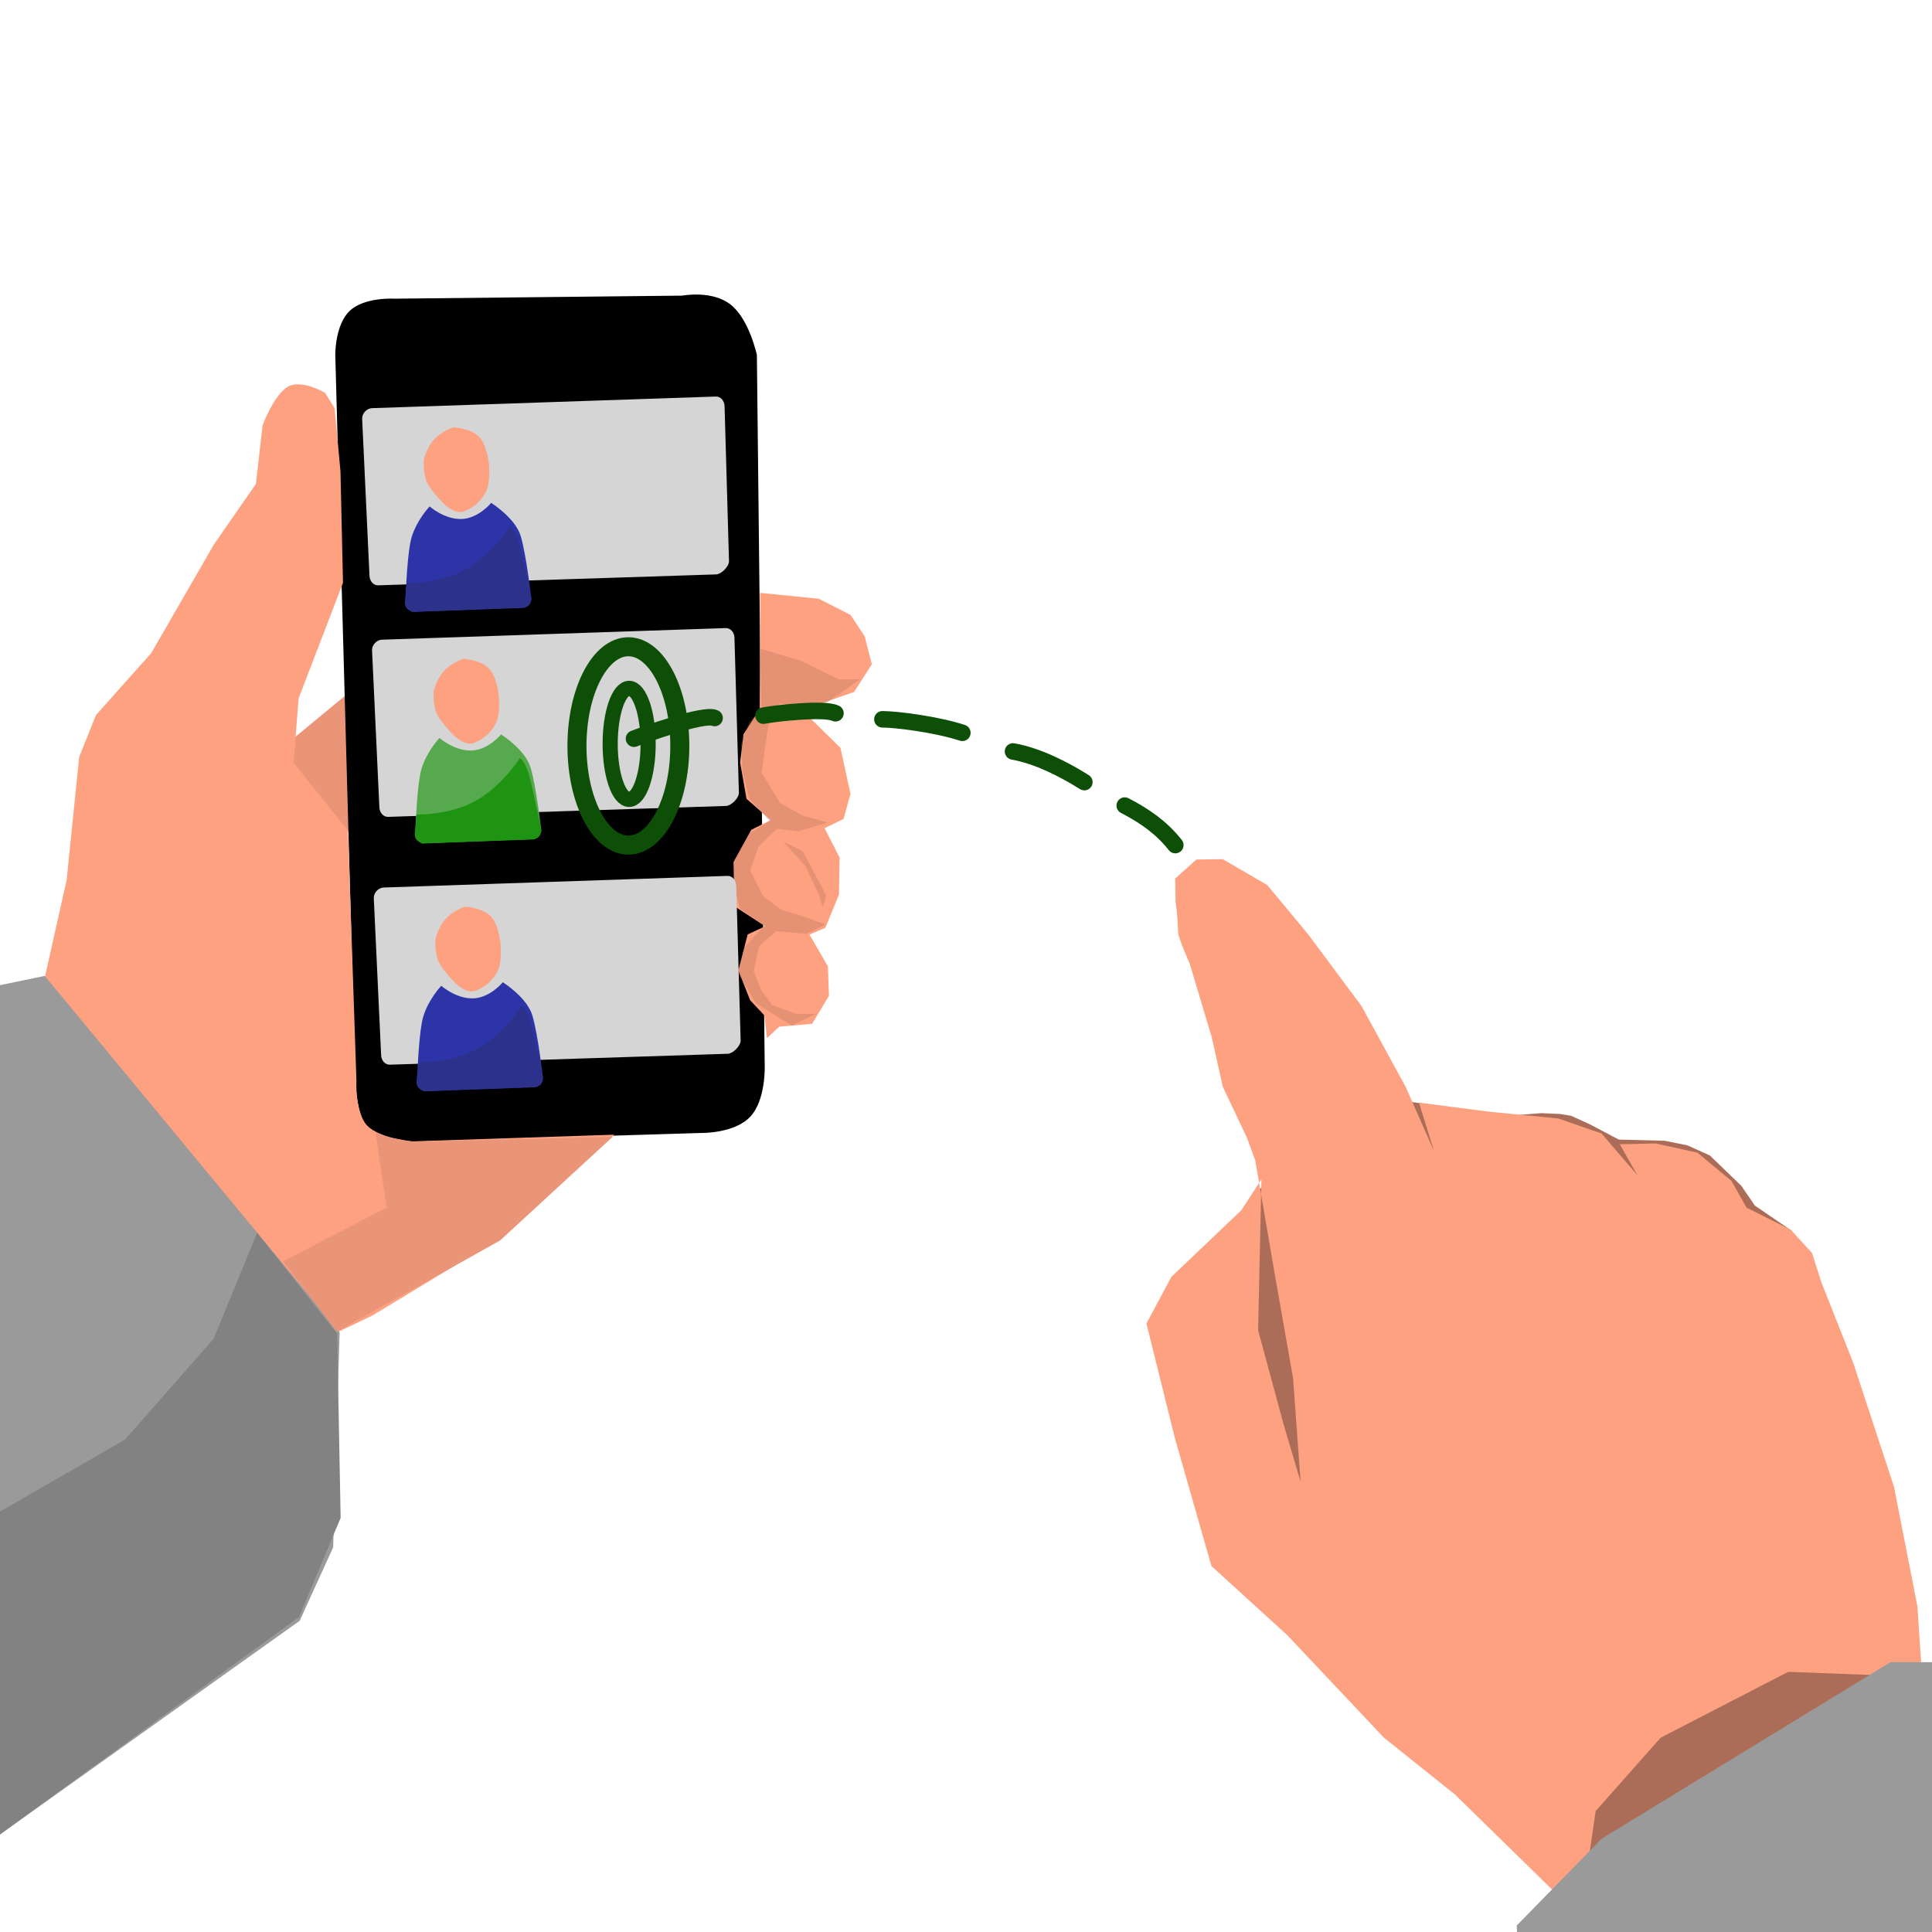 <?xml version="1.0" encoding="UTF-8" standalone="no"?>
<!DOCTYPE svg PUBLIC "-//W3C//DTD SVG 1.1//EN" "http://www.w3.org/Graphics/SVG/1.1/DTD/svg11.dtd">

<!-- Created with Vectornator (http://vectornator.io/) -->
<svg height="100%" stroke-miterlimit="10" style="fill-rule:nonzero;clip-rule:evenodd;stroke-linecap:round;stroke-linejoin:round;" version="1.1" viewBox="0 0 720 720" width="100%" xml:space="preserve" xmlns="http://www.w3.org/2000/svg" xmlns:vectornator="http://vectornator.io" xmlns:xlink="http://www.w3.org/1999/xlink">
<defs/>
<clipPath id="ArtboardFrame">
<rect height="720" width="720" x="0" y="0"/>
</clipPath>
<g clip-path="url(#ArtboardFrame)" id="Layer-3" vectornator:layerName="Layer 3">
<path d="M129.234 258.766L130.32 310.512L105.664 288.666L100.82 282.233L129.234 258.766Z" fill="#eb9578" fill-rule="evenodd" opacity="1" stroke="none"/>
<path d="M124.949 132.295L132.33 400.065C132.33 400.065 132.297 415.015 136.956 420.273C142.09 426.067 157.163 425.386 157.163 425.386L261.365 422.221C261.365 422.221 273.721 422.464 279.625 416.134C285.529 409.804 284.981 396.9 284.981 396.9L282.067 132.295C282.067 132.295 279.279 119.078 272.331 113.548C265.382 108.018 254.274 110.174 254.274 110.174L147.07 111.308C147.07 111.308 135.855 110.596 130.325 115.843C124.795 121.089 124.949 132.295 124.949 132.295Z" fill="#000000" fill-rule="evenodd" opacity="1" stroke="none"/>
<path d="M283.245 220.942L305.092 223.126L316.956 229.146L322.257 237.171L324.901 247.572L318.308 257.876L307.9 261.514L298.85 264.635L313.206 278.679L316.951 295.844L314.371 305.202L307.276 308.64L312.894 319.563L312.664 333.355L307.578 345.779L301.659 348.276L308.525 360.135L308.929 371.094L302.659 381.543L290.423 382.606L285.823 386.85L284.864 378.409L279.562 372.768L275.183 361.691L278.619 348.244L285.14 345.187L273.761 337.767L273.382 321.238L279.986 309.252L287.204 305.627L278.203 297.696L275.815 284.152L277.115 273.59L283.126 264.309L283.297 220.653" fill="#fea181" fill-rule="evenodd" opacity="1" stroke="none"/>
<path d="M16.093 367.001L24.832 327.99L29.514 282.112L35.755 266.507L56.353 243.412L79.76 202.84L95.365 180.37L97.862 158.523C97.862 158.523 101.47 148.487 106.541 144.586C111.613 140.685 121.161 146.414 121.161 146.414L124.702 152.125L126.887 175.688L127.823 217.197L111.282 260.266L109.409 284.297L129.695 309.576L132.829 402.673C132.829 402.673 132.266 413.108 136.089 418.57C139.912 424.031 153.217 425.374 153.217 425.374L228.941 422.866L186.184 461.565L138.746 490.278L112.53 502.762L10.164 384.791" fill="#fea181" fill-rule="evenodd" opacity="1" stroke="none"/>
<path d="M-15.547 370.369L16.676 363.685L126.578 496.533L124.162 576.644L111.683 604.019L-9.878 690.665L-13.185 633.503L-15.547 370.369Z" fill="#9a9a9a" fill-rule="evenodd" opacity="1" stroke="none"/>
<path d="M304.292 377.791L295.018 382.171L281.752 373.927L275.054 362.721L277.372 353.19L284.714 344.947L275.698 338.507L273.38 329.49L273.508 320.861L279.562 310.428L286.775 306.048L279.176 297.547L276.728 287.63L276.213 277.197L279.176 269.211L283.813 264.188L283.297 241.776L298.625 246.284L312.664 253.24L320.65 253.111L308.156 261.869L300.171 263.544L290.253 262.127L286.26 270.757L283.813 287.887L290.768 299.351L299.269 303.988L308.543 306.564L297.337 309.784L289.48 308.882L282.653 315.58L279.562 324.338L284.328 333.87L290.897 338.893L300.299 341.855L307.641 344.56L300.557 348.038L289.351 347.008L282.911 352.546L280.85 362.077L283.813 369.162L287.805 374.571L296.435 377.791" fill="#ab6d58" fill-rule="evenodd" opacity="0.304" stroke="none"/>
<path d="M291.927 313.648L300.171 322.793L305.194 333.483L306.611 338.12L307.899 333.741L299.269 317.383L291.927 313.648Z" fill="#ab6d58" fill-rule="evenodd" opacity="0.304" stroke="none"/>
<path d="M464.823 574.599L436.559 487.632L464.202 450.982L474.452 436.073L522.214 410.173L563.262 415.711L574.442 414.843L581.378 415.148L585.503 415.82L592.478 418.99L603.273 424.689L620.406 425.13L628.863 426.848L637.187 430.591L648.903 441.867L653.999 449.297L667.423 458.454L674.828 467.495L676.339 472.413L710.815 613.734L588.44 709.397L464.823 574.599Z" fill="#ab6d58" fill-rule="evenodd" opacity="1" stroke="none"/>
<path d="M584.713 710.329L542.162 668.709L515.761 647.589L479.732 609.385L451.468 583.606L437.801 535.774L427.241 493.223L436.559 475.829L462.649 450.982L470.103 439.49L468.861 495.707L478.179 530.184L484.701 552.236L481.906 513.722L475.073 474.897L467.804 432.479L464.807 424.24L455.701 405.017L451.586 386.552L443.378 359.143C443.378 359.143 439.092 349.496 439.048 347.575C438.891 340.647 438.112 336.372 438.112 336.372L437.959 327.408L445.862 320.319L455.675 320.182L472.278 329.849L487.497 348.174L507.375 374.886L523.836 405.013L534.397 428.929L528.806 410.915L555.207 414.331L580.675 416.816L596.826 422.407L610.182 437.937L603.66 426.445L617.015 426.134L632.545 429.551L645.279 440.111L650.87 450.05L667.407 458.318L675.29 466.965L678.824 478.003L690.626 507.821L705.846 554.099L714.542 598.515L716.32 624.929L666.4 623.052L618.879 647.589L594.652 674.921L591.546 696.352L706.467 621.499L593.41 706.913" fill="#fea181" fill-rule="evenodd" opacity="1" stroke="none"/>
<path d="M733.011 619.447L704.522 619.447L596.898 685.217L565.244 717.575L566.299 745.36L639.456 745.36L744.266 737.974L733.011 619.447Z" fill="#9a9a9a" fill-rule="evenodd" opacity="1" stroke="none"/>
<g opacity="1">
<path d="M138.628 152.107L266.772 147.778C268.568 147.72 270.027 149.393 270.032 151.515L271.678 209.129C271.683 211.251 268.715 214.005 266.919 214.063L140.949 218.134C139.153 218.192 137.694 216.519 137.689 214.397L134.961 155.993C134.957 153.871 136.832 152.165 138.628 152.107Z" fill="#d5d5d5" fill-rule="evenodd" opacity="1" stroke="none"/>
<path d="M153.651 228.006L195.409 226.4C195.409 226.4 196.7 225.95 197.341 225.073C197.981 224.196 197.97 222.892 197.97 222.892C197.97 222.892 196.258 207.32 194.087 199.865C192.106 193.061 183.046 187.409 183.046 187.409C183.046 187.409 178.258 193.305 171.883 193.423C165.509 193.541 160.116 188.73 160.116 188.73C160.116 188.73 155.33 193.72 153.382 200.271C151.88 205.326 151.264 219.14 151.061 225.189C151.001 226.98 153.651 228.006 153.651 228.006Z" fill="#2d34a7" fill-rule="evenodd" opacity="1" stroke="none"/>
<path d="M168.728 159.342C168.728 159.342 164.84 160.508 161.868 163.678C158.896 166.848 157.92 171.444 157.92 171.444C157.92 171.444 157.629 176.981 159.214 179.986C160.799 182.991 164.327 186.652 164.327 186.652C164.327 186.652 169.012 192.289 173.258 190.47C177.504 188.652 180.286 185.621 181.541 182.187C182.796 178.752 182.188 172.803 182.188 172.803C182.188 172.803 181.511 165.387 178.176 162.449C174.841 159.51 168.728 159.213 168.728 159.213" fill="#fea181" fill-rule="evenodd" opacity="1" stroke="none"/>
<path d="M151.55 217.252C151.55 217.252 163.995 217.649 173.871 211.993C183.747 206.336 190.015 196.277 190.015 196.277C190.015 196.277 192.109 196.858 193.867 203.982C195.626 211.106 198.087 223.122 198.087 223.122C198.087 223.122 197.957 224.511 197.254 225.367C196.551 226.223 195.274 226.547 195.274 226.547L153.665 228.051C153.665 228.051 152.315 227.449 151.612 226.669C150.908 225.889 150.878 224.529 150.878 224.529" fill="#2c328b" fill-rule="evenodd" opacity="1" stroke="none"/>
</g>
<g opacity="1">
<path d="M142.314 238.394L270.458 234.065C272.254 234.007 273.713 235.68 273.718 237.802L275.364 295.416C275.369 297.538 272.401 300.293 270.605 300.351L144.634 304.421C142.839 304.479 141.379 302.806 141.375 300.684L138.647 242.28C138.642 240.158 140.518 238.452 142.314 238.394Z" fill="#d5d5d5" fill-rule="evenodd" opacity="1" stroke="none"/>
<path d="M157.337 314.294L199.095 312.687C199.095 312.687 200.386 312.237 201.026 311.36C201.666 310.483 201.655 309.179 201.655 309.179C201.655 309.179 199.943 293.607 197.773 286.152C195.792 279.348 186.732 273.696 186.732 273.696C186.732 273.696 181.943 279.593 175.569 279.711C169.194 279.829 163.802 275.017 163.802 275.017C163.802 275.017 159.016 280.007 157.068 286.559C155.565 291.613 154.95 305.427 154.747 311.476C154.686 313.268 157.337 314.294 157.337 314.294Z" fill="#57a94e" fill-rule="evenodd" opacity="1" stroke="none"/>
<path d="M172.413 245.63C172.413 245.63 168.525 246.795 165.553 249.965C162.582 253.135 161.606 257.731 161.606 257.731C161.606 257.731 161.315 263.269 162.9 266.274C164.485 269.278 168.013 272.939 168.013 272.939C168.013 272.939 172.697 278.576 176.943 276.757C181.189 274.939 183.972 271.908 185.227 268.474C186.482 265.04 185.874 259.09 185.874 259.09C185.874 259.09 185.197 251.675 181.862 248.736C178.526 245.797 172.413 245.5 172.413 245.5" fill="#fea181" fill-rule="evenodd" opacity="1" stroke="none"/>
<path d="M155.236 303.539C155.236 303.539 167.68 303.936 177.556 298.28C187.432 292.623 193.701 282.564 193.701 282.564C193.701 282.564 195.795 283.145 197.553 290.269C199.311 297.393 201.773 309.41 201.773 309.41C201.773 309.41 201.643 310.798 200.94 311.654C200.236 312.51 198.96 312.834 198.96 312.834L157.351 314.338C157.351 314.338 156 313.736 155.297 312.956C154.594 312.177 154.563 310.816 154.563 310.816" fill="#1f9413" fill-rule="evenodd" opacity="1" stroke="none"/>
</g>
<g opacity="1">
<path d="M142.964 330.752L271.108 326.423C272.904 326.365 274.363 328.038 274.368 330.16L276.015 387.774C276.019 389.896 273.051 392.65 271.255 392.708L145.285 396.779C143.489 396.837 142.03 395.164 142.025 393.042L139.298 334.638C139.293 332.516 141.168 330.81 142.964 330.752Z" fill="#d5d5d5" fill-rule="evenodd" opacity="1" stroke="none"/>
<path d="M157.987 406.652L199.745 405.045C199.745 405.045 201.036 404.595 201.677 403.718C202.317 402.841 202.306 401.537 202.306 401.537C202.306 401.537 200.594 385.965 198.423 378.51C196.442 371.706 187.383 366.054 187.383 366.054C187.383 366.054 182.594 371.95 176.219 372.068C169.845 372.186 164.452 367.375 164.452 367.375C164.452 367.375 159.666 372.365 157.718 378.917C156.216 383.971 155.6 397.785 155.397 403.834C155.337 405.625 157.987 406.652 157.987 406.652Z" fill="#2d34a7" fill-rule="evenodd" opacity="1" stroke="none"/>
<path d="M173.064 337.987C173.064 337.987 169.176 339.153 166.204 342.323C163.232 345.493 162.256 350.089 162.256 350.089C162.256 350.089 161.966 355.626 163.55 358.631C165.135 361.636 168.663 365.297 168.663 365.297C168.663 365.297 173.348 370.934 177.594 369.115C181.84 367.297 184.622 364.266 185.877 360.832C187.132 357.397 186.524 351.448 186.524 351.448C186.524 351.448 185.847 344.032 182.512 341.094C179.177 338.155 173.064 337.858 173.064 337.858" fill="#fea181" fill-rule="evenodd" opacity="1" stroke="none"/>
<path d="M155.886 395.897C155.886 395.897 168.331 396.294 178.207 390.638C188.083 384.981 194.351 374.922 194.351 374.922C194.351 374.922 196.445 375.503 198.203 382.627C199.962 389.751 202.423 401.767 202.423 401.767C202.423 401.767 202.293 403.156 201.59 404.012C200.887 404.868 199.61 405.192 199.61 405.192L158.001 406.696C158.001 406.696 156.651 406.094 155.948 405.314C155.244 404.534 155.214 403.174 155.214 403.174" fill="#2c328b" fill-rule="evenodd" opacity="1" stroke="none"/>
</g>
<path d="M215.018 277.985C215.018 257.573 223.598 241.025 234.182 241.025C244.766 241.025 253.346 257.573 253.346 277.985C253.346 298.397 244.766 314.944 234.182 314.944C223.598 314.944 215.018 298.397 215.018 277.985Z" fill="none" fill-rule="evenodd" opacity="1" stroke="#0d4f07" stroke-linecap="round" stroke-linejoin="round" stroke-width="7.089"/>
<path d="M227.394 277.217C227.394 265.793 230.561 256.531 234.468 256.531C238.375 256.531 241.542 265.793 241.542 277.217C241.542 288.642 238.375 297.904 234.468 297.904C230.561 297.904 227.394 288.642 227.394 277.217Z" fill="none" fill-rule="evenodd" opacity="1" stroke="#0d4f07" stroke-linecap="round" stroke-linejoin="round" stroke-width="5.64"/>
<path d="M438.005 314.938C433.097 308.731 427.096 304.315 419.156 300.216" fill="none" fill-rule="evenodd" opacity="1" stroke="#0d4f07" stroke-linecap="round" stroke-linejoin="round" stroke-width="6.155"/>
<path d="M404.111 291.472C396.59 286.74 386.693 281.659 377.517 280.042" fill="none" fill-rule="evenodd" opacity="1" stroke="#0d4f07" stroke-linecap="round" stroke-linejoin="round" stroke-width="6.155"/>
<path d="M358.639 273.097C348.783 269.897 333.877 268.063 328.844 268.063" fill="none" fill-rule="evenodd" opacity="1" stroke="#0d4f07" stroke-linecap="round" stroke-linejoin="round" stroke-width="6.155"/>
<path d="M311.355 265.814C307.255 263.764 288.785 265.846 284.525 266.698" fill="none" fill-rule="evenodd" opacity="1" stroke="#0d4f07" stroke-linecap="round" stroke-linejoin="round" stroke-width="6.155"/>
<path d="M266.307 267.581C262.519 265.687 239.902 273.834 236.27 275.287" fill="none" fill-rule="evenodd" opacity="1" stroke="#0d4f07" stroke-linecap="round" stroke-linejoin="round" stroke-width="6.155"/>
<path d="M95.828 459.372L125.649 496.973L126.946 565.692L111.387 602.644L-2.712 685.625L-0.767 563.747L46.558 536.518L79.621 498.918L95.828 459.372Z" fill="#828282" fill-rule="evenodd" opacity="1" stroke="none"/>
<path d="M125.534 496.262L186.356 462.299L228.31 423.674L153.727 425.454L144.877 423.867L139.945 422.052L144.097 450.031L105.476 470.057" fill="#eb9578" fill-rule="evenodd" opacity="1" stroke="none"/>
</g>
</svg>
